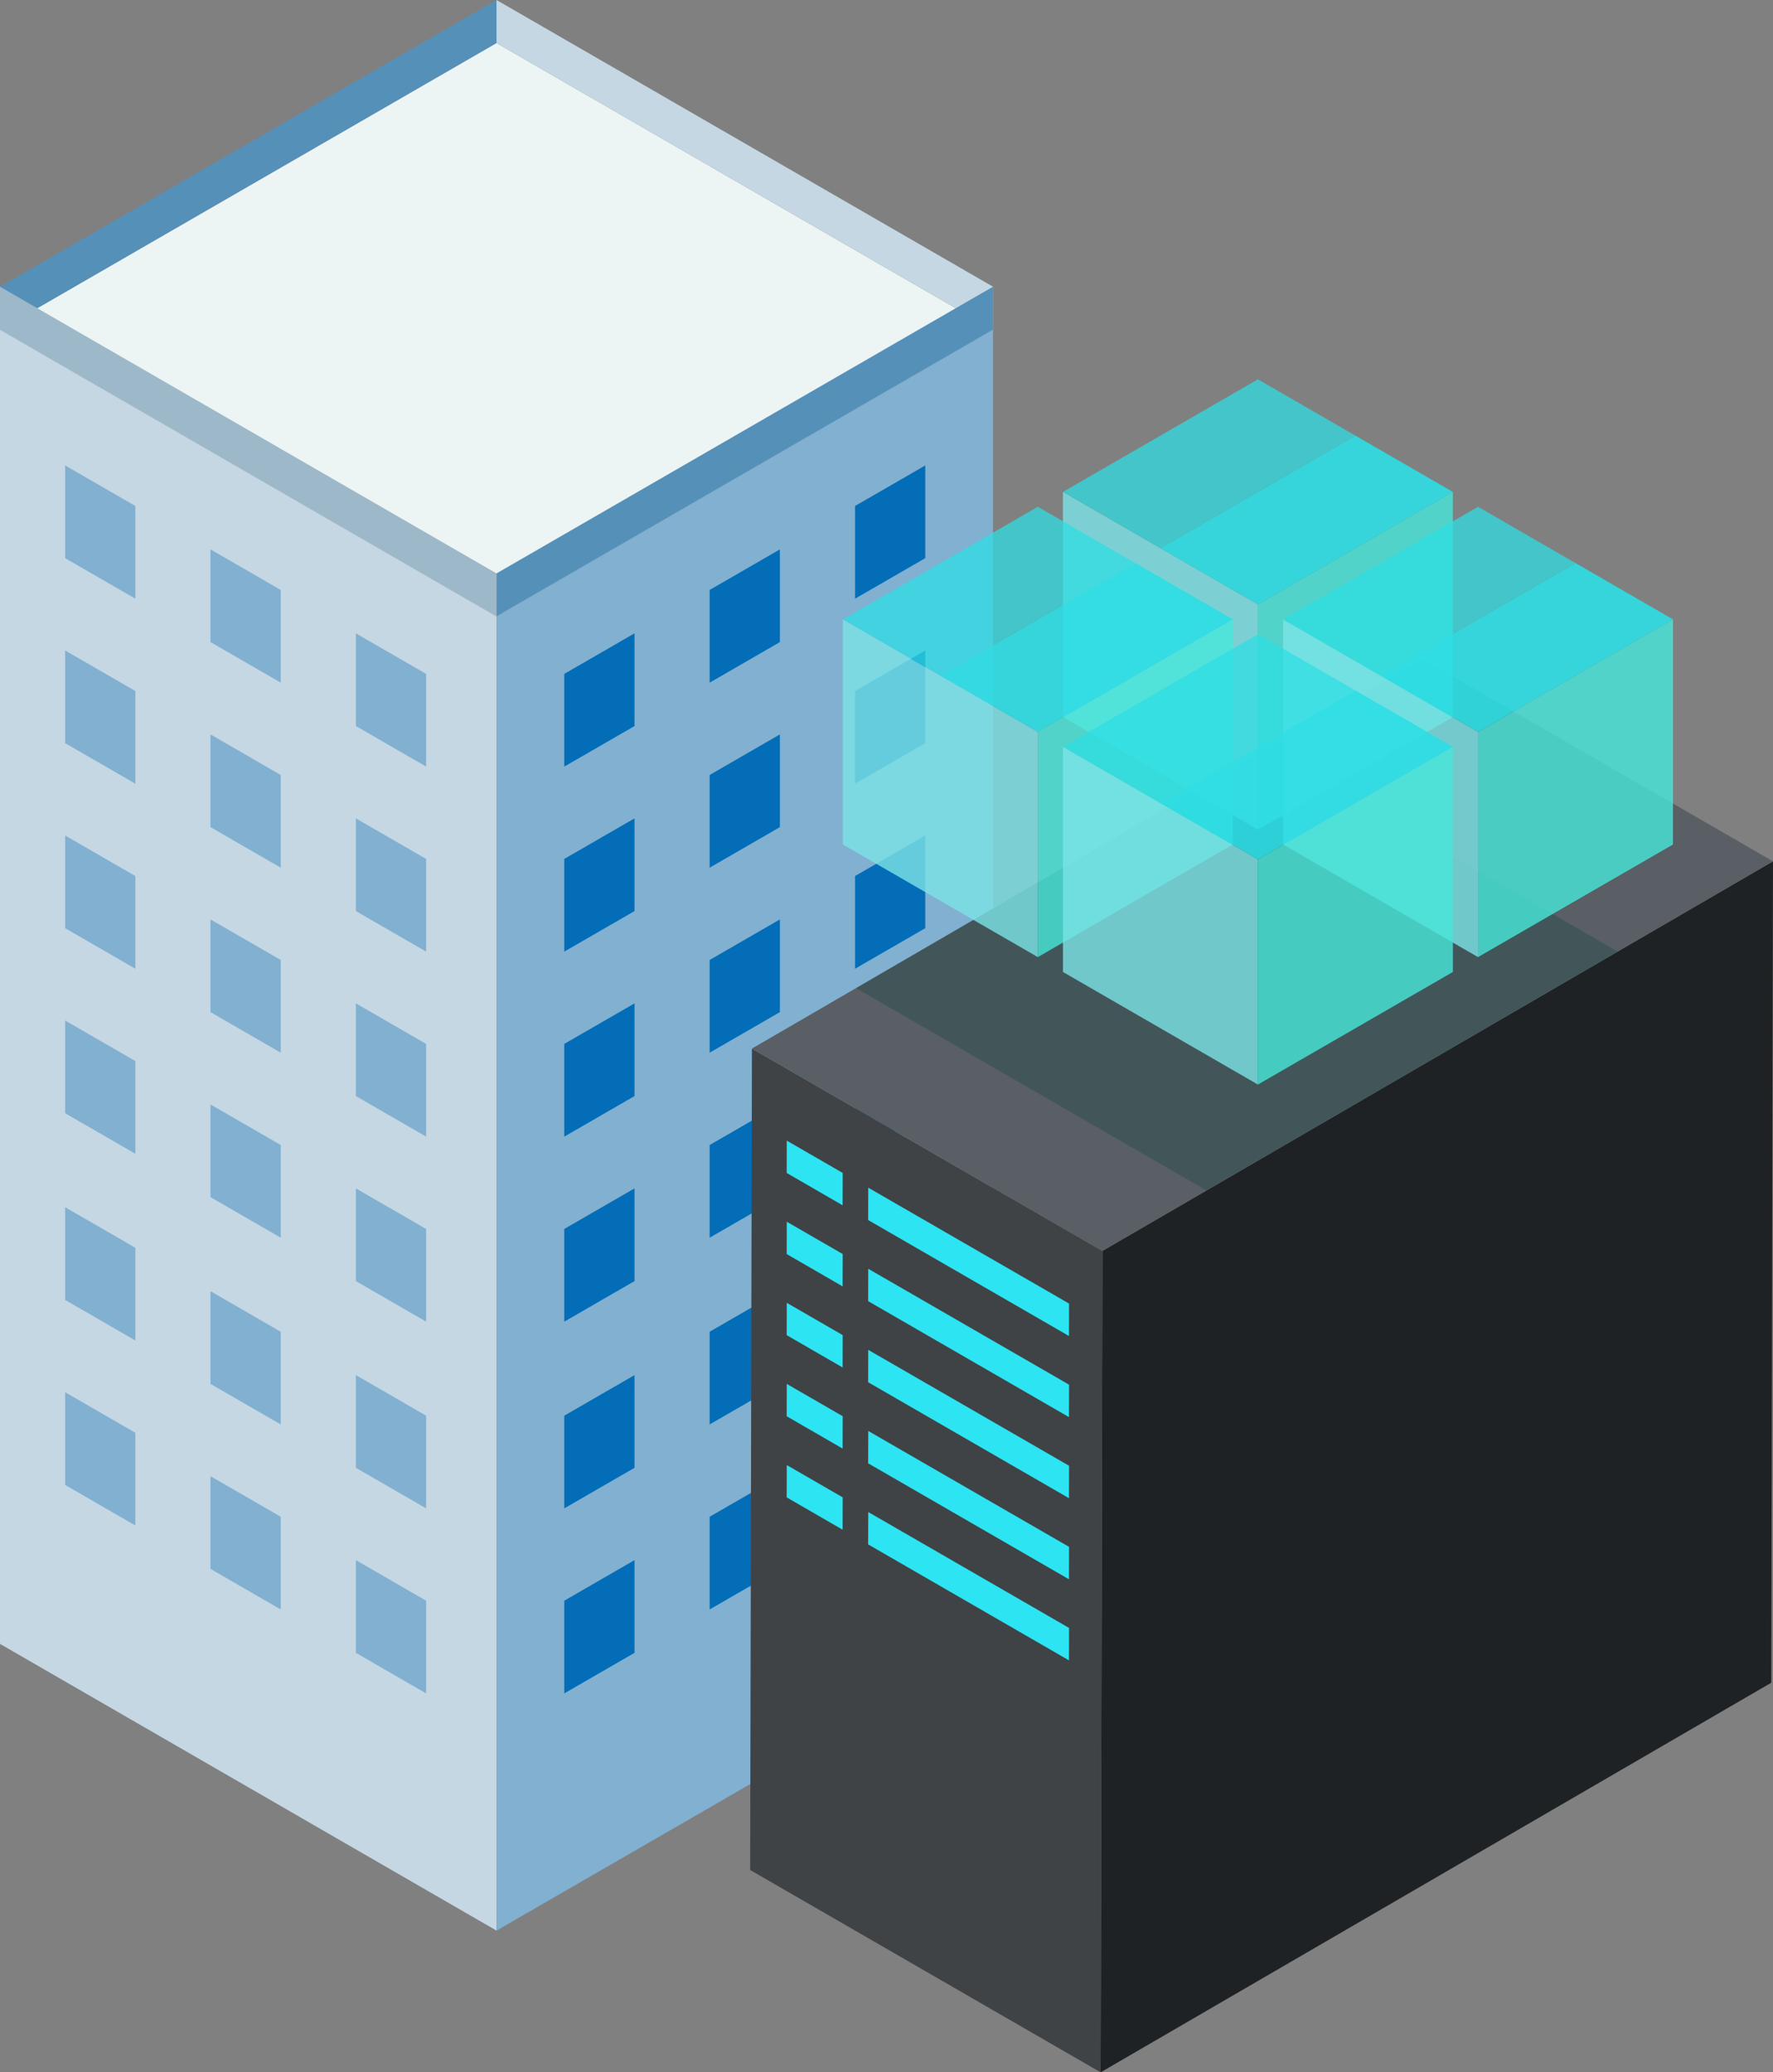 <svg xmlns="http://www.w3.org/2000/svg" width="153.053" height="178.856" viewBox="0 0 153.053 178.856"><rect x="0" y="0" width="153.053" height="178.856" fill="#808080" stroke="none"/><defs><clipPath id="a"><path class="a" d="M1932.524 503.866l-57.889 33.629-30.254-17.467 57.89-33.629z" transform="translate(-1618.229 2591.472)"/></clipPath><style>.a{fill:#595f64}.c{fill:#c5d7e3}.d{fill:#81b0d1}.e{fill:#5590b9}.m{opacity:.805}.n{fill:#47e6da}.o{fill:#7be2e6}.p{fill:#2ddee5;opacity:.9}</style></defs><path d="M0 28.457l42.861 24.748 42.86-24.748-42.86-24.746z" fill="#ecf4f4"/><path class="c" d="M42.861 53.202L0 28.456v113.422l42.861 24.746z"/><path class="d" d="M42.86 53.202l42.861-24.746v113.422L42.86 166.624z"/><path class="e" d="M0 24.745L42.861-.001V3.71L0 28.456z"/><path class="c" d="M85.721 24.745L42.86-.001V3.71l42.861 24.746z"/><path d="M42.861 49.49L0 24.744v3.711l42.861 24.746z" fill="#9db8c9"/><path class="e" d="M42.86 49.49l42.861-24.746v3.711L42.86 53.201z"/><path class="d" d="M11.685 91.577l-6.062-3.5v8l6.062 3.5zm12.549 7.245l-6.062-3.5v8l6.062 3.5zm12.55 7.245l-6.062-3.5v8l6.062 3.5zM11.685 75.609l-6.062-3.5v8l6.062 3.5zm12.549 7.244l-6.062-3.5v8l6.062 3.5zm12.55 7.245l-6.062-3.5v8l6.062 3.5zM11.685 59.64l-6.062-3.5v8l6.062 3.5zm12.549 7.246l-6.062-3.5v8l6.062 3.5zm12.55 7.245l-6.062-3.5v8l6.062 3.5zm-25.099-30.46l-6.062-3.5v8l6.062 3.5zm12.549 7.246l-6.062-3.5v8l6.062 3.5zm12.55 7.245l-6.062-3.5v8l6.062 3.5zm-25.099 49.53l-6.062-3.5v8l6.062 3.5zm12.549 7.246l-6.062-3.5v8l6.062 3.5zm12.55 7.244l-6.062-3.5v8l6.062 3.5zm-25.099 1.478l-6.062-3.5v8l6.062 3.5zm12.549 7.246l-6.062-3.5v8l6.062 3.5zm12.55 7.245l-6.062-3.5v8l6.062 3.5z"/><path d="M73.81 91.577l6.062-3.5v8l-6.062 3.5zm-12.55 7.245l6.062-3.5v8l-6.062 3.5zm-12.549 7.245l6.062-3.5v8l-6.062 3.5zM73.81 75.609l6.062-3.5v8l-6.062 3.5zm-12.55 7.244l6.062-3.5v8l-6.062 3.5zm-12.549 7.245l6.062-3.5v8l-6.062 3.5zM73.81 59.64l6.062-3.5v8l-6.062 3.5zm-12.55 7.246l6.062-3.5v8l-6.062 3.5zm-12.549 7.245l6.062-3.5v8l-6.062 3.5zm25.099-30.46l6.062-3.5v8l-6.062 3.5zm-12.55 7.246l6.062-3.5v8l-6.062 3.5zm-12.549 7.245l6.062-3.5v8l-6.062 3.5zm25.099 49.53l6.062-3.5v8l-6.062 3.5zm-12.55 7.246l6.062-3.5v8l-6.062 3.5zm-12.549 7.244l6.062-3.5v8l-6.062 3.5zm25.099 1.478l6.062-3.5v8l-6.062 3.5zm-12.55 7.246l6.062-3.5v8l-6.062 3.5zm-12.549 7.245l6.062-3.5v8l-6.062 3.5z" fill="#036db7"/><path d="M95.164 107.966l-.151 70.889 57.889-33.623.151-70.894z" fill="#1e2224"/><path d="M95.163 107.967l-.151 70.889-30.254-17.462.152-70.894z" fill="#3f4346"/><path class="a" d="M153.053 74.338l-57.889 33.629L64.91 90.5l57.89-33.629z"/><path d="M67.917 98.444l-.006 2.791 4.827 2.791.008-2.794zm7.035 4.061l-.008 2.794 17.334 10.008.008-2.8zm-7.035 2.938l-.006 2.791 4.827 2.791.008-2.794zm7.035 4.062l-.008 2.794 17.334 10.008.008-2.8zm-7.035 2.937l-.006 2.791 4.827 2.791.008-2.794zm7.035 4.061l-.008 2.794 17.334 10.008.008-2.8zm-7.035 2.938l-.006 2.791 4.827 2.791.008-2.794zm7.035 4.061l-.008 2.794 17.334 10.008.008-2.8zm-7.035 2.942l-.006 2.791 4.827 2.791.008-2.794zm7.035 4.056l-.008 2.794 17.334 10.008.008-2.8z" fill="#2ce4f2"/><g transform="translate(-161.242 -3021)" clip-path="url(#a)"><path d="M305.22 3105.627l-35.492 20.627L234 3105.627 269.493 3085z" fill="#003b3b" opacity=".254"/></g><g class="m"><path class="n" d="M108.588 52.171l16.83-9.717v19.433l-16.83 9.717z"/><path class="o" d="M108.588 52.171l-16.83-9.717v19.433l16.83 9.717z"/><path class="p" d="M91.758 42.454l8.415 4.858 16.83-9.717-8.415-4.858z"/></g><path class="p" d="M105.946 50.645l2.642 1.525 16.83-9.716-8.415-4.859-16.83 9.717 5.773 3.333"/><g class="m"><path class="n" d="M89.588 63.171l16.83-9.717v19.433l-16.83 9.717z"/><path class="o" d="M89.588 63.171l-16.83-9.717v19.433l16.83 9.717z"/><path class="p" d="M72.758 53.454l8.415 4.858 16.83-9.717-8.415-4.858z"/></g><path class="p" d="M86.946 61.645l2.642 1.525 16.83-9.716-8.415-4.859-16.83 9.717 5.773 3.333"/><g class="m"><path class="n" d="M127.588 63.171l16.83-9.717v19.433l-16.83 9.717z"/><path class="o" d="M127.588 63.171l-16.83-9.717v19.433l16.83 9.717z"/><path class="p" d="M110.758 53.454l8.415 4.858 16.83-9.717-8.415-4.858z"/></g><path class="p" d="M124.946 61.645l2.642 1.525 16.83-9.716-8.415-4.859-16.83 9.717 5.773 3.333"/><g class="m"><path class="n" d="M108.588 74.171l16.83-9.717v19.433l-16.83 9.717z"/><path class="o" d="M108.588 74.171l-16.83-9.717v19.433l16.83 9.717z"/><path class="p" d="M91.758 64.454l8.415 4.858 16.83-9.717-8.415-4.858z"/></g><path class="p" d="M105.946 72.645l2.642 1.525 16.83-9.716-8.415-4.859-16.83 9.717 5.773 3.333"/></svg>